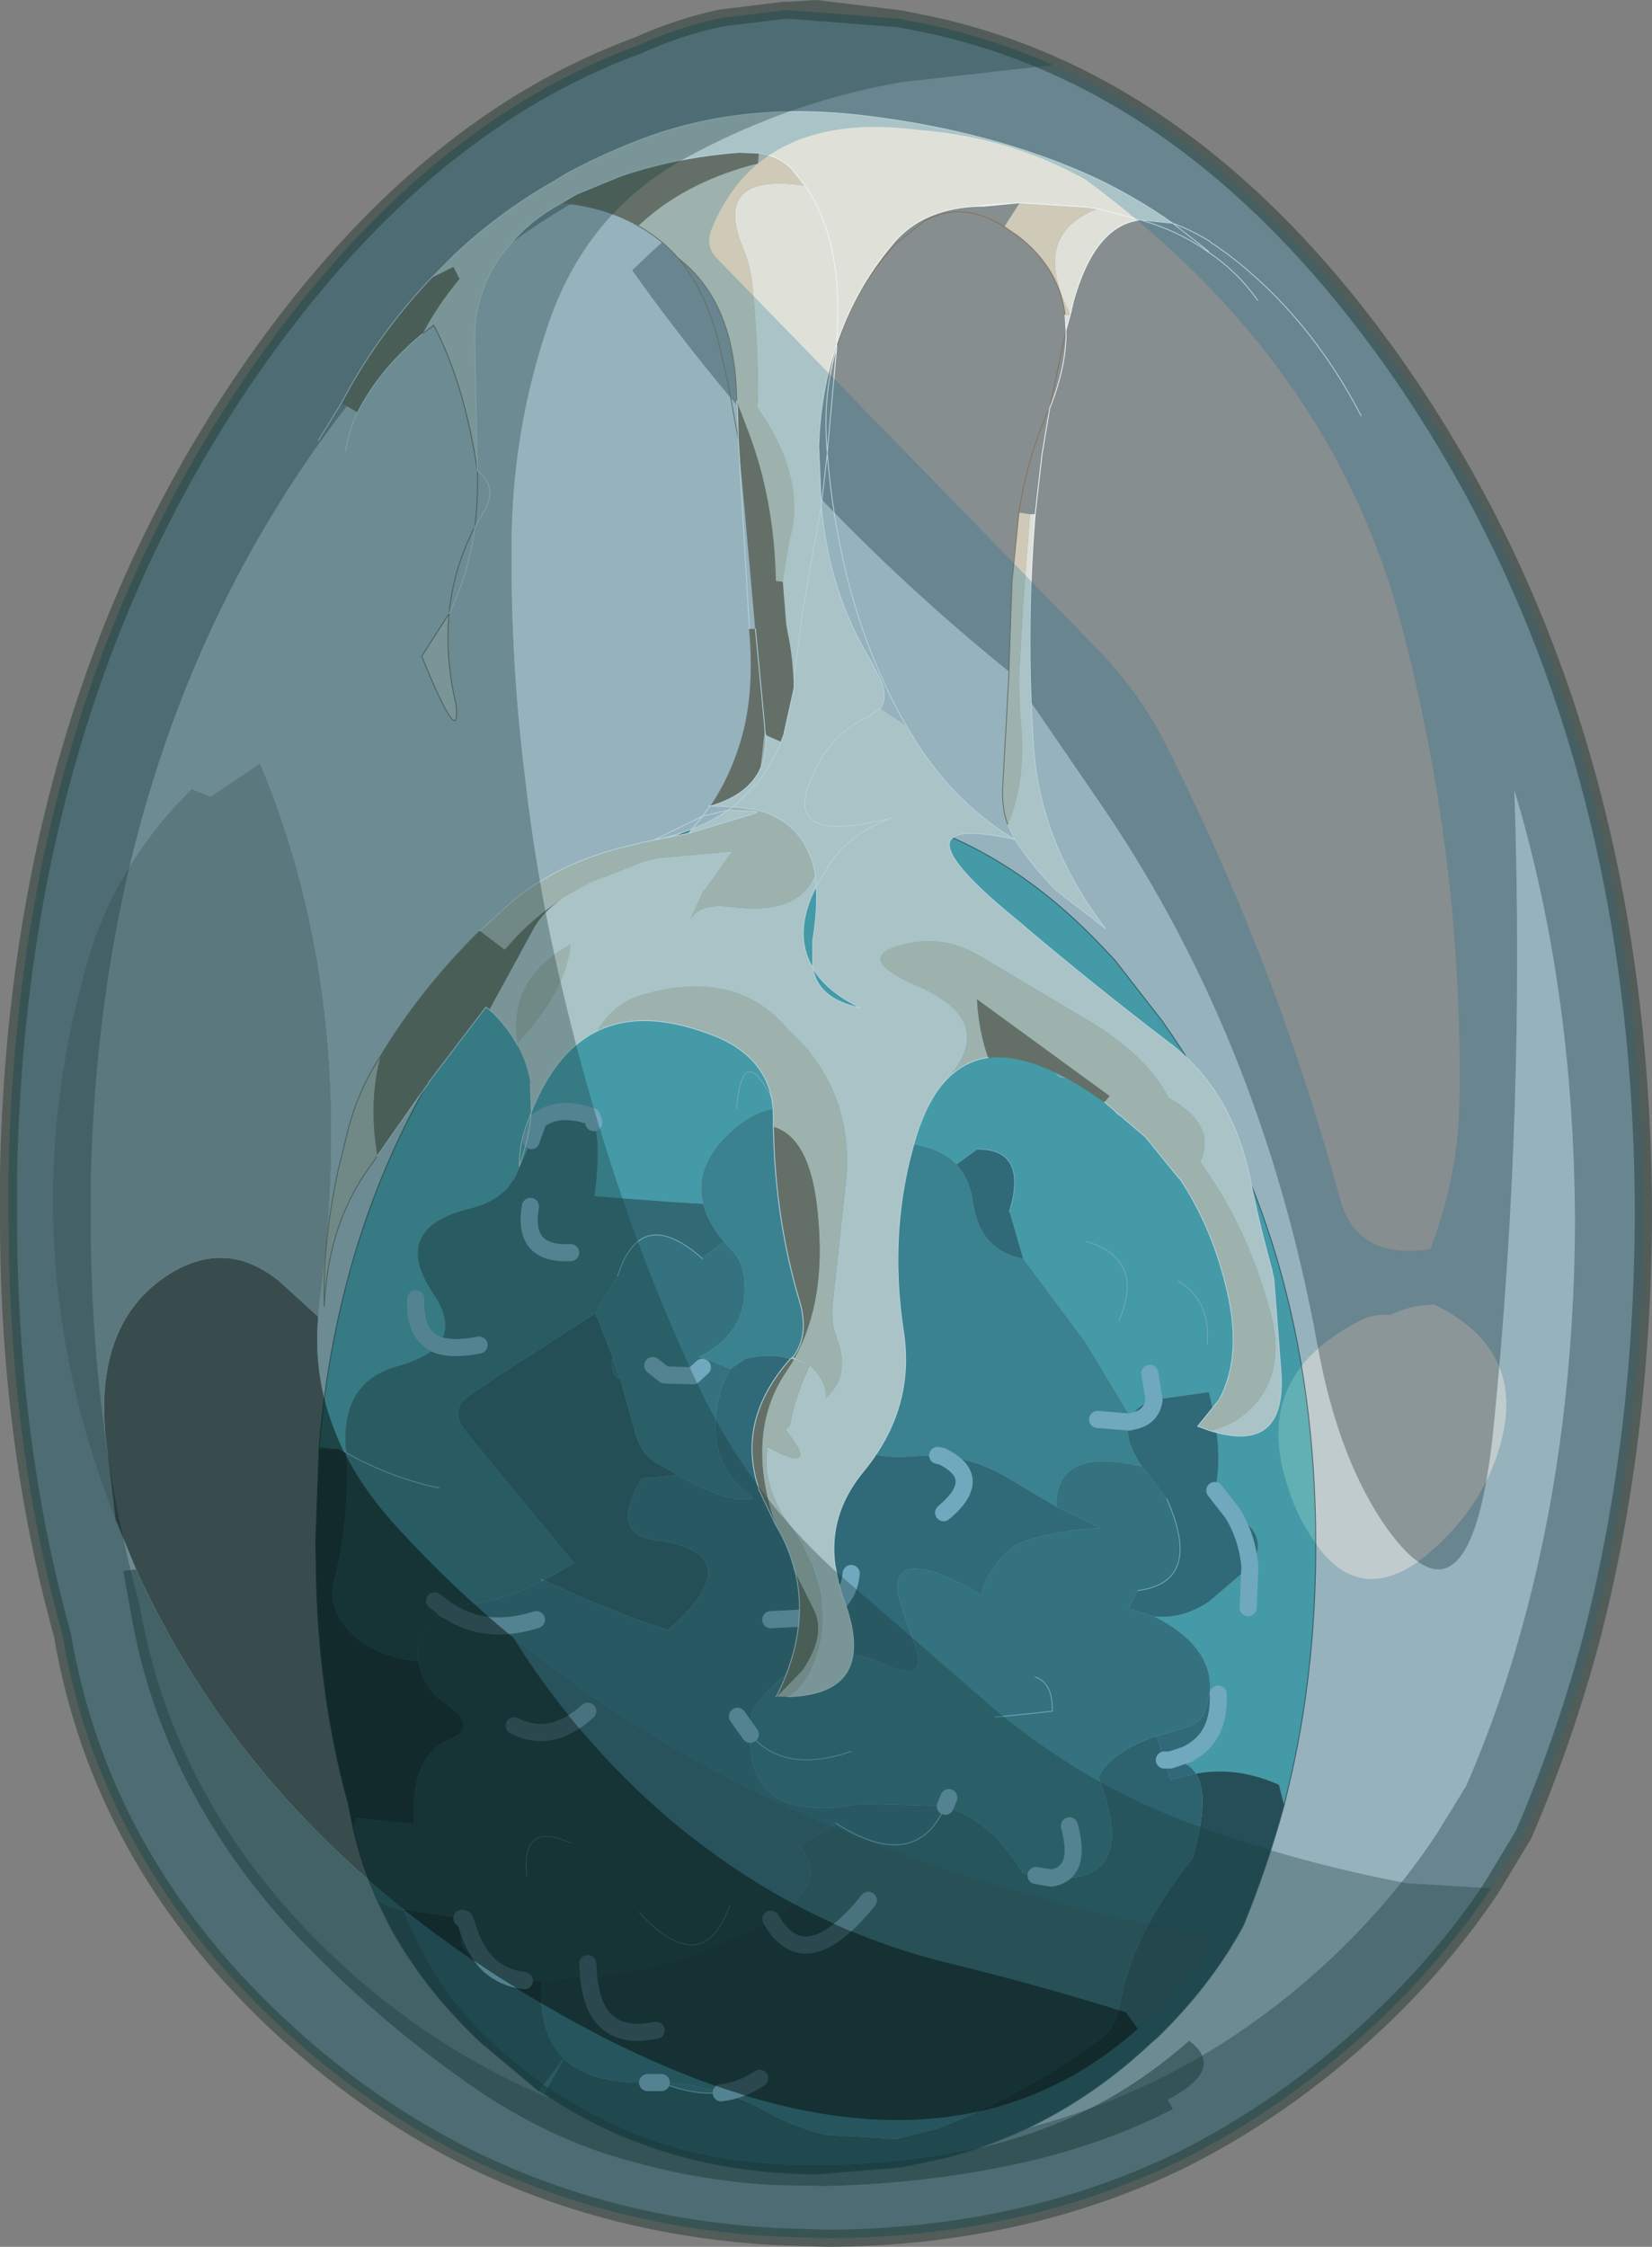 <?xml version="1.0" encoding="UTF-8"?>
<svg version="1.1" viewBox="0 0 96.551 131.3" xmlns="http://www.w3.org/2000/svg" xmlns:cc="http://creativecommons.org/ns#" xmlns:dc="http://purl.org/dc/elements/1.1/" xmlns:rdf="http://www.w3.org/1999/02/22-rdf-syntax-ns#" xmlns:xlink="http://www.w3.org/1999/xlink">
<rect x="0" y="0" width="96.551" height="131.3" fill="#808080" stroke="none"/>
<g transform="translate(-351.7 -129.3)">
<use transform="translate(351.7,129.3)" width="96.55" height="131.3" xlink:href="#a"/>
</g>
<defs>
<g id="a" transform="translate(48.25,65.65)">
<use transform="translate(-48.25,-65.65)" width="96.55" height="131.3" xlink:href="#b"/>
</g>
<g id="b" transform="translate(48.25,65.65)">
<path d="m-1.75-58.1h0.3l3 0.15q-6.4 1.75-12.85 8.1 9.55 13.4 22.15 23.55l4.9 7.15q9.7 13.95 13 32.1 1.2 6.65 4.05 10.7 4.95 6.9 6.25-5.95 1.85-18.55 1.2-37.2 3.5 11.6 3.55 25.3-0.05 12.05-2.8 22.55-1.4 5.4-3.55 10.35l-1.75 2.85q-2.55 3.85-6.15 7.25-4.85 4.55-10.5 7.25-8.4 4.05-18.55 4.05l-2.8-0.05q-15.3-0.9-26.35-11.25-9.45-8.9-11.45-20.7-2.85-10.45-2.85-22.5v-2q0.5-25.15 13.25-43.2 8.85-12.5 20.2-16.65 2.05-0.95 4.35-1.4l3.4-0.45" fill="#ccc" fill-rule="evenodd"/>
<path d="m-29.6 18.9q1.2-14.35 8.75-25l3-3.8 0.3-0.35q4.7-5.1 10.25-7.1 1.4-0.65 3-0.95l2.25-0.3h0.2l5 0.5q7.05 1.55 12.85 7.6l0.9 0.95 2.8 3.6q8.95 12.65 8.95 30.6 0 7.5-1.6 14.15l-0.25 1.05-0.3-1.2q-2.45-1.1-4.85-0.65-0.5-0.75-1.5-0.8l1.05-0.35 0.05-0.05q1.8-0.95 1.7-3.45l-0.5-0.1q0.25-2.65-3.25-4.45 1.6 0.2 3.2-0.85l2.4-2.05q1.3-1.8-1-3.1l-1.05-1.35q0.55-2.2-0.35-5.75l-3.2 0.45q-1.05 0.35-1.35 1.05l-2.65-4.4-3.65-4.9-0.8-2.75q1.1-3.65-1.85-3.65l-1.25 0.9q-0.85-0.9-2.4-1.15-2.75-0.45-5.7 1.6 0.35-4.4-2.4-3.75l-0.5 0.1q-1.2 0.35-2.25 1.35-2.1 1.95-1.55 4.15l-1.7-0.1-4.65-0.35q0.4-3-0.05-4.3l-0.1-0.35q-2-0.7-3.15 0.25l-0.4 1.15-0.95 2.15-0.45 0.65q-0.85 0.85-2.1 1.15-4.85 1.15-2.2 5.05 1.2 1.8 0.25 2.95-0.65 0.75-2.4 1.25-3.25 0.9-3 4.75l0.05 0.3-0.35-0.2-1.25-0.15m5.65-8.65q-0.1 2.15 1.3 2.7-1.4-0.55-1.3-2.7m27.7-18.75q-1.85-2.75-5.25-0.05 3.4-2.7 5.25 0.05m15.2 23.1 0.25 1.55-0.25-1.55m-1.8-3.1q1.55-3.55-1.9-4.6 3.45 1.05 1.9 4.6m5.15 1.4q0.25-2.5-1.7-3.7 1.95 1.2 1.7 3.7m-25.15-13.8q-2-4.25-2.35 0.05 0.35-4.3 2.35-0.05m20.2 0q-0.6-2.35-3.45-2.25 2.85-0.1 3.45 2.25m-14.4-4.7q4.65 3.2 5.25-1.95-0.6 5.15-5.25 1.95m21.75 33.9 0.1-2.4-0.1 2.4m-41.25-1.55-0.15-0.15 0.25 0.1-0.1 0.05" fill="#45a3a7" fill-rule="evenodd"/>
<path d="m-7.15 4.7q-0.55-2.2 1.55-4.15 1.05-1 2.25-1.35l0.5-0.1q2.75-0.65 2.4 3.75 2.95-2.05 5.7-1.6 1.55 0.25 2.4 1.15 0.75 0.8 0.95 2.15 0.4 2.9 2.95 3.35l3.65 4.9 2.65 4.4-0.1 0.25q-0.35 1 0.75 2.6-5.1-1.2-5 2.35l-2.7-1.6q-1.95-1.2-4-1.35l-0.25-0.05-1.5 0.05q-2.15 0.25-3.9-0.85-0.95-0.65-1.2-2l-0.05-0.25q-0.75-3.45-4.6-2.6l-0.85 0.6-1.45-0.6h-0.05l-0.35-0.1q2.9-1.45 2.65-4.45v-0.05q-0.1-1.05-0.65-1.65l-0.55-0.6q-0.95-1.15-1.2-2.2m8.65 8.9q-0.3 2.15-1.6 2.75 1.3-0.6 1.6-2.75m14.4 3.7 1.85 0.15-1.85-0.15" fill="#357c80" fill-rule="evenodd"/>
<path d="m-5.95 6.9 0.55 0.6q0.55 0.6 0.65 1.65v0.05q0.25 3-2.65 4.45l0.35 0.1h0.05l1.45 0.6-0.45 0.85-0.05 0.15q-1.1 3.5 0.85 5.7l0.95 0.85q-1.25 0.4-4.4-1.35l-1.3-0.75q-0.95-0.6-1.25-2l-0.8-2.85-0.45-1.3-1-2.55 1.3-2.2q1.35-4.2 4.95-1l1.25-1m-4.15 7.25 0.7 0.55 1.65 0.05 0.55-0.5-0.55 0.5-1.65-0.05-0.7-0.55m28.6 5.9 1.45 1.9q2.15 4.85-1.7 5.35l-0.55 1.05 1.5 0.45q3.5 1.8 3.25 4.45l-0.25 1.05q-0.25 0.8-1.45 1.1l-1.4 0.4q-2.65 0.9-3.4 2.4 2.45 6.25-2.75 5.9l-1.7-0.3q-1.7-3-4.5-3.9l-4.9-0.15-1.6 0.25h-0.1q-2.1 0.1-3.25-0.6-1.65-1-1.55-3.7 1.95 2.35 5.9 1-3.95 1.35-5.9-1l0.1-1.35q1.65-2.35 3.6-3.05h0.1q1.85-0.7 4 0.3 2.85 1.3 1.7-1.45l-0.7-2q-0.95-3.25 2.95-1.55l0.15 0.1q1.2 0.5 1.55 0.9 0.6-2 2.2-3.05 2.2-0.8 4.8-0.9l-2.55-1.25q-0.1-3.55 5-2.35m-8.6 14.65 3.35-0.35q0.05-1.65-1-2 1.05 0.35 1 2l-3.35 0.35m4.35 6.35q0.75 2.75-1.05 3.05 1.8-0.3 1.05-3.05m-7.25-1.15 0.2-0.5-0.2 0.5" fill="#286062" fill-rule="evenodd"/>
<path d="m-28 19.25-0.05-0.3q-0.25-3.85 3-4.75 1.75-0.5 2.4-1.25 0.95-1.15-0.25-2.95-2.65-3.9 2.2-5.05 1.25-0.3 2.1-1.15l0.45-0.65 0.95-2.15 0.4-1.15q1.15-0.95 3.15-0.25l0.1 0.35q0.45 1.3 0.05 4.3l4.65 0.35 1.7 0.1q0.25 1.05 1.2 2.2l-1.25 1q-3.6-3.2-4.95 1l-1.3 2.2-5.6 3.6-1.75 1.2q-1.25 0.85-0.2 2.15l6.3 7.65-1.75 1-0.25-0.1 0.15 0.15q-2.95 1.45-5.45 1.4l-0.2 0.2h-0.05q-1.8 1.45-1.55 3.1-3.25-0.4-4.55-2.45-0.65-1.05-0.4-2.15 0.95-3.65 0.75-7.6 2.55 1.45 5.4 2.05-2.85-0.6-5.4-2.05m7.75-6.3q-1.5 0.3-2.4 0 0.9 0.3 2.4 0m5.35-5.4q-2.85 0.15-2.35-2.7-0.5 2.85 2.35 2.7m-7.95 20.35 0.6 0.45-0.6-0.45" fill="#255454" fill-rule="evenodd"/>
<path d="m-16.45 56.7-0.1-0.05-0.1-0.1h-0.1l1.45-1.9-1.15 2.05m-9.75-11.3q-0.9-2-1.4-4.15l0.2-0.65 3.35 0.35q-0.25-3.95 2.05-4.95 0.9-0.35 0.85-0.9-0.1-0.55-1.2-1.3-1-0.65-1.35-1.95l-0.1-0.4q-0.25-1.65 1.55-3.1v0.05l0.15 0.05q2.2 1.5 5.2 0.55-3 0.95-5.2-0.55l-0.15-0.05v-0.05h0.05l0.2-0.2q2.5 0.05 5.45-1.4l0.1-0.05q4.05 1.9 7.25 2.9 5.05-4.5-0.8-5.25-2.65-0.35-0.75-3.6l2.1-0.2q3.15 1.75 4.4 1.35l-0.95-0.85q-1.95-2.2-0.85-5.7l0.05-0.15 0.45-0.85 0.85-0.6q3.85-0.85 4.6 2.6l-2.75-0.05 2.75 0.05 0.05 0.25q0.25 1.35 1.2 2 1.75 1.1 3.9 0.85l1.5-0.05 0.25 0.05q2.05 0.15 4 1.35l2.7 1.6 2.55 1.25q-2.6 0.1-4.8 0.9-1.6 1.05-2.2 3.05-0.35-0.4-1.55-0.9l-0.15-0.1q-3.9-1.7-2.95 1.55l0.7 2q1.15 2.75-1.7 1.45-2.15-1-4-0.3h-0.1q-1.95 0.7-3.6 3.05l-0.1 1.35q-0.1 2.7 1.55 3.7 1.15 0.7 3.25 0.6h0.1l1.6-0.25 4.9 0.15q-1.75 3.95-6.4 1l-2.15 1.35q1.9 2-1.65 4.25l-0.2 0.1-0.75 0.4-3.35 1.5h-0.05q-3.05 1.05-6.3 1.3l-2.75 0.3h-1q-1.2-0.15-2.05-0.9-0.85-0.8-1.3-2.3 0.45 1.5 1.3 2.3l-1.2-0.7q-0.85-0.65-0.1-1.6l-0.15-0.4-0.15-0.05-2.95-0.45q-1.2-0.05-2-0.6m-3.4-26.4v-0.1l1.25 0.15-1.25-0.05m17.15-5.35 0.45 1.3q-0.6-0.2-0.45-1.3m20.1-11.25 1.25-0.9q2.95 0 1.85 3.65l0.8 2.75q-2.55-0.45-2.95-3.35-0.2-1.35-0.95-2.15m10.2 14.8q0.3-0.7 1.35-1.05-0.15 1.05-1.25 1.25l-0.2 0.05 0.2-0.05q1.1-0.2 1.25-1.25l3.2-0.45q0.9 3.55 0.35 5.75l1.05 1.35q0.85 1.4 1 3.1-0.15-1.7-1-3.1 2.3 1.3 1 3.1l-2.4 2.05q-1.6 1.05-3.2 0.85l-1.5-0.45 0.55-1.05q3.85-0.5 1.7-5.35l-1.45-1.9q-1.1-1.6-0.75-2.6l0.1-0.25m-10.95 5.55q2.45-2.05-0.1-3.3 2.55 1.25 0.1 3.3m15.55 10.5 0.5 0.1q0.1 2.5-1.7 3.45l-0.05 0.05-1.05 0.35q1 0.05 1.5 0.8l-1.5 0.35-0.35-1.15-0.45-1.4 1.4-0.4q1.2-0.3 1.45-1.1l0.25-1.05m-2.3 3.95h-0.35 0.35m-8.65 6.6 1.7 0.3-0.9-0.15-0.8-0.15m-17.6 12.85q-1.65 0.15-3.5-0.6 1.8 0.05 3.5 0.6m2.9-27.65 2-0.1q2.5-0.45 2.7-2.6-0.2 2.15-2.7 2.6l-2 0.1m-1.95 5.65 0.75 1.05-0.75-1.05m-0.45 11.05q-0.8 2.2-2.1 2.3-1.35 0.1-3.2-1.9 1.85 2 3.2 1.9 1.3-0.1 2.1-2.3m-8.3 3.4 0.05 0.7-0.05-0.7m-3.55-5.05q-0.4-3.35 2.55-2-2.95-1.35-2.55 2m-0.75-8.85q2.15 1.1 4.3-0.85-2.15 1.95-4.3 0.85" fill="#235156" fill-rule="evenodd"/>
<path d="m-13.45 11.1 1 2.55q-0.15 1.1 0.45 1.3l0.8 2.85q0.3 1.4 1.25 2l1.3 0.75-2.1 0.2q-1.9 3.25 0.75 3.6 5.85 0.75 0.8 5.25-3.2-1-7.25-2.9l1.75-1-6.3-7.65q-1.05-1.3 0.2-2.15l1.75-1.2 5.6-3.6" fill="#183636" fill-rule="evenodd"/>
<path d="m19.35 35.8 0.45 1.4 0.35 1.15 1.5-0.35q0.85 1.3-0.2 4.95-3.5 4.35-4.25 8.55-0.2 1.35-1.2 2.05-4.5 3.3-9.5 5.2l-2.4 0.6-4.1-0.25q-1.75-0.4-3.55-1.4-1.25-0.7-2.55-1.05 1.2-0.15 2.25-0.85-1.05 0.7-2.25 0.85-1.7-0.55-3.5-0.6h-1q-3.2 0.05-4.7-1.4-1.5-1.5-1.3-4.55l2.75-0.3q3.25-0.25 6.3-1.3h0.05l3.35-1.5 0.75-0.4 0.2-0.1q3.55-2.25 1.65-4.25l2.15-1.35q4.65 2.95 6.4-1 2.8 0.9 4.5 3.9l0.8 0.15 0.9 0.15q5.2 0.35 2.75-5.9 0.75-1.5 3.4-2.4m-16.85 9.6q-3.7 4.6-5.7 1.1 2 3.5 5.7-1.1m-12.4 7.6-0.7 0.1q-2.95 0.25-3.25-3.3 0.3 3.55 3.25 3.3l0.7-0.1" fill="#1e4748" fill-rule="evenodd"/>
<path d="m26.8 39.85q-1 3.65-2.4 7.05-1.9 3.5-5.05 6.55l-0.3 0.25q-5.3 5-12.05 6.75l-2.6 0.55h-0.1l-4.8 0.4q-9.05-0.05-15.95-4.7l1.15-2.05q1.5 1.45 4.7 1.4h1q1.85 0.75 3.5 0.6 1.3 0.35 2.55 1.05 1.8 1 3.55 1.4l4.1 0.25 2.4-0.6q5-1.9 9.5-5.2 1-0.7 1.2-2.05 0.75-4.2 4.25-8.55 1.05-3.65 0.2-4.95 2.4-0.45 4.85 0.65l0.3 1.2m-43.55 16.7-3.4-2.85q-3.4-3.2-5.4-6.95l-0.65-1.35q0.8 0.55 2 0.6l2.95 0.45 0.15 0.05 0.15 0.4q-0.75 0.95 0.1 1.6l1.2 0.7q0.85 0.75 2.05 0.9h1q-0.2 3.05 1.3 4.55l-1.45 1.9m-10.85-15.3-0.3-1.5q-1.65-6-1.85-12.75l-0.05-2.5 0.2-5.5 1.25 0.05 0.35 0.2q0.2 3.95-0.75 7.6-0.25 1.1 0.4 2.15 1.3 2.05 4.55 2.45l0.1 0.4q0.35 1.3 1.35 1.95 1.1 0.75 1.2 1.3 0.05 0.55-0.85 0.9-2.3 1-2.05 4.95l-3.35-0.35-0.2 0.65" fill="#102525" fill-rule="evenodd"/>
<path d="m-29.6 18.9q1.2-14.35 8.75-25l3-3.8 0.3-0.35q4.7-5.1 10.25-7.1 1.4-0.65 3-0.95l2.25-0.3h0.2l5 0.5q7.05 1.55 12.85 7.6l0.9 0.95 2.8 3.6q8.95 12.65 8.95 30.6 0 7.5-1.6 14.15l-0.25 1.05q-1 3.65-2.4 7.05-1.9 3.5-5.05 6.55l-0.3 0.25q-5.3 5-12.05 6.75l-2.6 0.55h-0.1l-4.8 0.4q-9.05-0.05-15.95-4.7l-0.1-0.05-0.1-0.1h-0.1l-3.4-2.85q-3.4-3.2-5.4-6.95l-0.65-1.35q-0.9-2-1.4-4.15l-0.3-1.5q-1.65-6-1.85-12.75l-0.05-2.5 0.2-5.5v-0.1" fill="none" stroke="#253a35" stroke-linecap="round" stroke-linejoin="round" stroke-width=".05"/>
<path d="m-28.35 19.05 0.35 0.2m26.5-27.8q3.4-2.7 5.25 0.05m-10.95 16.4q-3.6-3.2-4.95 1m12.05 7.45-2.75-0.05m11.75-14.8q2.95 0 1.85 3.65m9.2 16.8q2.15 4.85-1.7 5.35m2.35-18.1q1.95 1.2 1.7 3.7m-7.05-6q3.45 1.05 1.9 4.6m-22.35-12.35q0.35-4.3 2.35-0.05m15.1 33.25q1.05 0.35 1 2l-3.35 0.35m-2.9 5.2q-1.75 3.95-6.4 1m-6.7 15.75q-1.65 0.15-3.5-0.6m11.1-19.35q-3.95 1.35-5.9-1m-6.5 10.4q1.85 2 3.2 1.9 1.3-0.1 2.1-2.3m-17-24.4q-2.85-0.6-5.4-2.05m13.1 22.8q-2.95-1.35-2.55 2" fill="none" stroke="#8ebacb" stroke-linecap="round" stroke-linejoin="round" stroke-width=".05"/>
<path d="m-22.65 12.95q-1.4-0.55-1.3-2.7m23.85 6.1q1.3-0.6 1.6-2.75m-15.05-13.65-0.1-0.35q-2-0.7-3.15 0.25l-0.4 1.15m-5.45 11.95q0.9 0.3 2.4 0m13.05 1.3-0.55 0.5-1.65-0.05-0.7-0.55m16.9 5.3-0.25-0.05m12.65-3.25-0.25-1.55m-12.15 4.85q2.55 1.25 0.1 3.3m12.3-6.6q-0.15 1.05-1.25 1.25l-0.2 0.05-1.85-0.15m8.9 8.6q-0.15-1.7-1-3.1l-1.05-1.35m-14.55-29q-0.6 5.15-5.25 1.95m10.95 2.45q2.85-0.1 3.45 2.25m7.45 26.8-0.1 2.4m-1.75 5.05q0.1 2.5-1.7 3.45l-0.05 0.05-1.05 0.35m-0.35 0h0.35m-6.95 6.9q1.8-0.3 1.05-3.05m-17.45 5.45q2 3.5 5.7-1.1m10.7-1.3-0.9-0.15m-21.9 12.1h-0.8m11.9-29.75q-0.2 2.15-2.7 2.6l-2 0.1m-1.2 6.7-0.75-1.05m-8.7 15.15q0.3 3.55 3.25 3.3l0.7-0.1m6.05 2.8q-1.05 0.7-2.25 0.85m13.3-17.25-0.2 0.5m-24.25-35.05q-0.5 2.85 2.35 2.7m-7.35 20.8-0.6-0.45m0.6 0.45v0.05l0.15 0.05q2.2 1.5 5.2 0.55m-4.35 17.45 0.15 0.05 0.15 0.4q0.45 1.5 1.3 2.3 0.85 0.75 2.05 0.9m3.75-0.3-0.05-0.7m0-14.75q-2.15 1.95-4.3 0.85" fill="none" stroke="#8ebacb" stroke-linecap="round" stroke-linejoin="round"/>
<path d="m14-47.25q-0.35-2.75-2.75-4.6l-0.8-0.55 0.9-1.4 3.9 0.25 0.65 0.1q-3.9 1.5-1.7 5.95l0.1 0.25h-0.3m-3.35 29.8q-0.35-0.95-0.3-2.15l0.35-6.35 0.15-4.4 0.05-1.35 0.4-4 0.65 0.1-0.4 5.25-0.25 4.35 0.1 2.3q0.4 3.55-0.75 6.25m-14.55-39.25h0.05l0.2 0.05q0.95 0.15 1.65 0.85l0.8 1q-5.5-0.8-3.6 3.7 0.45 1.05 0.55 2.35 0.3 3.2 0.3 6.35l-0.05 0.55q2.95 4.2 1.9 7.75l-0.4 2.45-0.4-0.05q-0.1-4.75-1.6-8.7l-0.4-1.05-0.3-0.75v-0.2q-0.1-5.6-3.4-8.15-1-1.15-2.35-1.9l0.45-0.4q2.6-2.25 6.55-3.25l0.05-0.6m0.35 33.75 0.05 0.25q0.05 1.1-0.3 1.95l0.25-2.2m26 40.9-0.55-0.2-0.15-0.05 1.25-1.55q1.45-2.65 0.35-6.85-0.85-3.35-2.6-6l-0.1-0.1-1.95-2.4-2.4-2.05 0.3-0.35-7.75-5.65q0.1 1.85 0.65 3.4-1.35 0.2-2.35 1.2 2.95-3.3-1.8-5.4-3.7-1.6-1-2.35 2.35-0.7 4.55 0.55l6.4 3.8q3.45 2.05 4.75 4.55 2.85 1.6 1.85 3.75l0.15 0.2 0.05 0.1q2.6 3.65 3.9 8.5 1.05 3.95-1.65 6.05-0.75 0.6-1.9 0.85m-24.65 15.55h-0.65l1.5-1.55q1.45-2.15 0.6-3.65l-1-2-0.05-0.15q-0.3-1.25-0.95-2.4l-0.2-0.35q-1.8-5.3 0.65-8.9l0.45-0.7 0.9 0.35v0.05q-0.75 1.5-1.15 3.45l-0.25 0.25q2.15 2.7-1.05 1-0.2 1.15 0.15 2.3 0.3 1.1 1.1 2.2l0.7 1.05 0.6 1.25 0.05 0.05v0.05l0.4 1.25q0.6 2.45-0.45 4.8-0.5 1.1-1.35 1.65m-0.85-33.3v-0.55q0-1.05-0.3-1.85-0.75-1.95-3.1-2.9-4.15-1.65-6.9-0.3 0.95-1.6 2.6-2.1 5.5-1.6 8.5 1.95l1 1q2.85 3.3 2.45 7.8l-0.8 7.4q-0.1 0.95 0.25 1.9 0.85 2.25-0.65 3.5 0.15-0.95-0.95-1.95l-0.85-0.4q1.85-3.35 1.35-8.35-0.4-4.5-2.6-5.15m-23.15 1.7-0.8 1.15q-2.1 3.2-2.3 7.65-0.1-3.7 0.8-7.9l0.65-2.65q0.45-1.65 1.3-3.2l0.55-0.9q-0.65 2.35-0.3 5.15l0.1 0.7m6-13.15 0.5-0.45 0.15-0.15 1.2-1.1q0.95-0.8 2.1-1.45 2.25-1.3 5.3-1.95l0.1-0.05 0.8-0.15 1.8-0.35 0.25-0.05 3.8-1.15 0.2-0.1-0.2-0.05-1.5-0.05 0.3-0.2 1.25 0.15q3 0.7 3.55 3.8l-0.25 0.5q-1.15 1.85-4.65 1.4-1.8-0.25-2.4 0.7l0.75-1.6 0.1-0.1 1.6-2.25-4.4 0.4-0.8 0.2-3.05 1.2-1.55 0.85-0.15 0.1-0.1 0.1q-1.6 1.05-2.9 2.5l-0.35 0.4-1.45-1.1m2.2 6.55q-0.55-3.8 3.1-5.75-0.3 2.75-3.1 5.75" fill="#d9c9b0" fill-rule="evenodd"/>
<path d="m4.75-23.2q2.45 4.3 6.3 6.6l-0.4-0.85q1.15-2.7 0.75-6.25l-0.1-2.3 0.25-4.35 0.4-5.25h0.3q-0.55 6.75-0.1 13.45 0.35 5.75 4.2 10.75l-2.85-2.2q-1.3-1.3-2.45-3-7.35-1.6-0.55 4.15l1.2 1 0.05 0.05q4.15 3.5 8.35 6.7 3.7 2.8 4.75 8.1 0.45 2.3 1.25 5.2v0.05l0.1 0.45 0.4 5.2q0.45 5.1-4.15 3.65 1.15-0.25 1.9-0.85 2.7-2.1 1.65-6.05-1.3-4.85-3.9-8.5l-0.05-0.1-0.15-0.2q1-2.15-1.85-3.75-1.3-2.5-4.75-4.55l-6.4-3.8q-2.2-1.25-4.55-0.55-2.7 0.75 1 2.35 4.75 2.1 1.8 5.4-1.2 1.2-1.9 3.55-1.6 5.35-0.7 11.25 0.7 4.5-2.35 8.2-2.05 2.5-1.65 5.45l0.2 1 0.3 1q2.1 5.55-3.25 5.7 0.85-0.55 1.35-1.65 1.05-2.35 0.45-4.8l-0.4-1.25v-0.05l-0.05-0.05-0.6-1.25-0.7-1.05q-0.8-1.1-1.1-2.2-0.35-1.15-0.15-2.3 3.2 1.7 1.05-1l0.25-0.25q0.4-1.95 1.15-3.45v-0.05l-0.9-0.35-0.2-0.05 0.15-0.1 0.1 0.05 0.85 0.4q1.1 1 0.95 1.95 1.5-1.25 0.65-3.5-0.35-0.95-0.25-1.9l0.8-7.4q0.4-4.5-2.45-7.8l-1-1q-3-3.55-8.5-1.95-1.65 0.5-2.6 2.1-2.45 1.2-3.85 4.75l-0.05-1.7q-0.2-1.2-0.75-2.2l-0.05-0.1q-0.6-1.1-1.6-2l2.65-4.85q0.55-0.9 1.5-1.55l0.1-0.1 0.15-0.1 1.55-0.85 3.05-1.2 0.8-0.2 4.4-0.4-1.6 2.25-0.1 0.1-0.75 1.6q0.6-0.95 2.4-0.7 3.5 0.45 4.65-1.4l0.25-0.5 0.05 0.7 0.85-1.4q1.15-1.7 3.55-2.6-6.75 1.75-4.5-2.7l0.35-0.7q1.05-1.75 2.85-2.55l0.65-0.45 1.55 1.05m9.3-23.15-0.05-0.9h0.3l-0.1-0.25q-2.2-4.45 1.7-5.95l-0.65-0.1-3.9-0.25-2.2 0.15 0.1 0.05q-2 0-3.5 0.75-1.1 0.55-1.9 1.55-2.15 2.6-3.2 5.75l0.05-1.1q0.2-5.15-1.9-8.15 2.1 3 1.9 8.15l-0.05 1.1q-0.95 2.8-1.05 6l0.15 3.45q0.45 5.15 3 9.25l0.55 1.1q0.3 0.95-0.1 1.5l-0.65 0.45q-1.8 0.8-2.85 2.55l-0.35 0.7q-2.25 4.45 4.5 2.7-2.4 0.9-3.55 2.6l-0.85 1.4-0.05-0.7q-0.55-3.1-3.55-3.8l-1.25-0.15 1.5-1.5q0.6-0.8 1.05-1.7l0.25-0.6-0.25 0.6q-0.45 0.9-1.05 1.7l-1.5 1.5-1.35-0.05h0.05q2.2-0.65 2.9-2.2 0.35-0.85 0.3-1.95l0.9 0.4 0.15-0.4 0.6-2.7q-0.05-1.8-0.35-3.2l-0.1-0.55-0.2-2.5 0.4-2.45q1.05-3.55-1.9-7.75l0.05-0.55q0-3.15-0.3-6.35-0.1-1.3-0.55-2.35-1.9-4.5 3.6-3.7l-0.8-1q-0.7-0.7-1.65-0.85l-0.2-0.05h-0.05l-1.15-0.05q-3.75 0.3-6.95 1.4l-2.55 1.05-0.85 0.5q-1.85 1-3 2.4-1.1 1.2-1.6 2.65-0.55 1.45-0.5 3.15l0.15 7.45q-0.75-5.05-2.55-8.5l-0.65 0.5q0.9-1.7 2.15-3.2l-0.35-0.7-1.3 0.65 1.4-1.4q2.5-2.35 5.5-4.1h0.05l0.05-0.05 0.9-0.55q2.3-1.25 4.9-2.2 5.65-2 12.4-1.2 7.6 0.9 13.5 3.6 2.45 1.15 4.65 2.7l-1.9-0.2-2.5-0.65 2.5 0.65q-2.65 0.3-3.9 4.7l-0.15 0.65-0.05 0.2-0.25 0.9m-15.9 20.95 0.05-0.9 0.45-3.6 1.1-6.2-1.1 6.2-0.45 3.6-0.05 0.9m-3.85 7.1 1.5 0.05 0.2 0.05-0.2 0.1-3.8 1.15 0.2-0.25q1.15-0.45 2.1-1.1m5.15 4.45q-1.4 2.75-0.2 4.75 0.3 1.85 2.8 2.35-2.05-1-2.8-2.35v-1.6q0.3-1.8 0.2-3.15m-21.45-15.95q-0.25 2.55 0.4 5.3 0.3 2.85-2-2.8l1.6-2.5m4 25.1q2.8-3 3.1-5.75-3.65 1.95-3.1 5.75" fill="#ede7da" fill-rule="evenodd"/>
<path d="m-23.05-49.4 1.3-0.65 0.35 0.7q-1.25 1.5-2.15 3.2-2.5 2.05-3.8 4.6l-0.95-0.55 0.55-1q1.95-3.4 4.7-6.3m7.65-4.4 0.85-0.5 2.55-1.05q3.2-1.1 6.95-1.4l1.15 0.05-0.05 0.6q-3.95 1-6.55 3.25l-0.45 0.4q-1.9-1.1-4.45-1.35m10.2 11.6 0.3 0.75 0.4 1.05q1.5 3.95 1.6 8.7l0.4 0.05 0.2 2.5 0.1 0.55q0.3 1.4 0.35 3.2l-0.6 2.7-0.15 0.4-0.9-0.4-0.05-0.25v-0.15l-0.55-5.8 0.55 5.8v0.15l-0.25 2.2q-0.7 1.55-2.9 2.2 1.4-2.1 2-4.7 0.55-2.55 0.25-5.65h0.35v-0.15l-0.65-7.3-0.35-3.65-0.05-1.85-0.05-0.35m21.5 40.95q-4.1-2.95-6.8-2.6-0.55-1.55-0.65-3.4l7.75 5.65-0.3 0.35m-19.15 34.75h-0.05l0.15-0.25q1.75-3.65 1-6.95l1 2q0.85 1.5-0.6 3.65l-1.5 1.55m-0.1-10.1-0.9-1.9-0.05-0.05v-0.1q-1.35-4 1.85-7.6l0.2 0.05-0.45 0.7q-2.45 3.6-0.65 8.9m1.05-9.75q0.95-1.25 0.4-3.2-1.45-4.8-1.55-10.25 2.2 0.65 2.6 5.15 0.5 5-1.35 8.35l-0.1-0.05m-17.75-20.3-0.2-0.15-3.35 4.4v0.05l-0.8 1.1-2.2 3.15-0.1-0.7q-0.35-2.8 0.3-5.15 2.35-3.9 5.8-7.3l1.45 1.1 0.35-0.4q1.3-1.45 2.9-2.5-0.95 0.65-1.5 1.55l-2.65 4.85" fill="#795c3c" fill-rule="evenodd"/>
<path d="m14-47.25q-0.35-2.75-2.75-4.6l-0.8-0.55q-2.45-1.55-4.65-0.35l-1.65 1.3q-2.55 2.75-3.5 6.1m10 27.9q-0.35-0.95-0.3-2.15l0.35-6.35 0.15-4.4 0.05-1.35 0.4-4v-0.05q0.5-3.1 1.65-5.75l0.15-0.3 0.95-4.55m-37.6 0.2 0.65-0.5q1.8 3.45 2.55 8.5m9.4-14.3q1.35 0.75 2.35 1.9 3.3 2.55 3.4 8.15v0.2m-3.4-8.35q1.55 1.85 2.3 4.7l0.55 2.35 0.65 3.5m1 11.1v-0.15l-0.65-7.3-0.35-3.65m21.4 38.75q-4.1-2.95-6.8-2.6m-35.7 5.75-0.8 1.15q-2.1 3.2-2.3 7.65-0.1-3.7 0.8-7.9l0.65-2.65q0.45-1.65 1.3-3.2l0.55-0.9q2.35-3.9 5.8-7.3m13.5-7.3q1.4-2.1 2-4.7 0.55-2.55 0.25-5.65m-17.55-0.9q-0.25 2.55 0.4 5.3 0.3 2.85-2-2.8l1.6-2.5q0.25-2.65 1.5-5.05 0.2-1.6 0.15-3.3m4.95-15.65q2.55 0.25 4.45 1.35" fill="none" stroke="#795c3c" stroke-linecap="round" stroke-linejoin="round" stroke-width=".05"/>
<path d="m0.65-45.35-0.55 6.15v0.05q0.6 7.5 3.3 13.35 0.6 1.35 1.35 2.6 2.45 4.3 6.3 6.6l-0.4-0.85m3.4-28.9-0.05-0.9m1.9-6.2-0.65-0.1-3.9-0.25-2.1 0.2q-2 0-3.5 0.75-1.1 0.55-1.9 1.55-2.15 2.6-3.2 5.75v0.2q-0.85 2.85-0.55 6.15m9.15-14.4-0.1-0.05 2.2-0.15m7.05 1 0.65 0.2q1.9 0.65 3.35 1.7l-0.05-0.1-0.1-0.05-0.1-0.1-1.85-1.45-1.9-0.2-2.5-0.65m4.4 0.85q-2.2-1.55-4.65-2.7-5.9-2.7-13.5-3.6-6.75-0.8-12.4 1.2-2.6 0.95-4.9 2.2l-0.9 0.55-0.05 0.05h-0.05q-3 1.75-5.5 4.1l-1.4 1.4q-2.75 2.9-4.7 6.3l-0.55 1-1.35 2.2m9.3 1.75-0.15-7.45q-0.05-1.7 0.5-3.15 0.5-1.45 1.6-2.65 1.15-1.4 3-2.4l0.85-0.5 2.55-1.05q3.2-1.1 6.95-1.4l1.15 0.05h0.05l0.2 0.05q0.95 0.15 1.65 0.85l0.8 1q2.1 3 1.9 8.15l-0.05 1.1q-0.95 2.8-1.05 6l0.15 3.45 0.35-3.05m-5.2-0.85-0.05-1.85-0.05-0.35m0.1 2.2 0.65 11.1m0.35 0 0.55 5.8v0.15l0.05 0.25m0.9 0.4 0.15-0.4 0.6-2.7m5.05 1.15q0.4-0.55 0.1-1.5l-0.55-1.1q-2.55-4.1-3-9.25l-1.1 6.2-0.45 3.6-0.05 0.9m33.15-15.95q-3-5.8-7.8-9.45l-0.85-0.6-0.1-0.05-0.1-0.1q-1.15-0.7-2.15-1.05m2.1 1.7q1.7 1.15 2.85 2.8m-6.85-4.7q-2.65 0.3-3.9 4.7l-0.15 0.65-0.05 0.2-0.25 0.9q0.05 2.05-0.95 4.55l-0.45 2.7-0.4 3.5q-0.55 6.75-0.1 13.45 0.35 5.75 4.2 10.75l-2.85-2.2q-1.3-1.3-2.45-3-7.35-1.6-0.55 4.15l1.2 1 0.05 0.05q4.15 3.5 8.35 6.7 3.7 2.8 4.75 8.1 0.45 2.3 1.25 5.2v0.05l0.1 0.45 0.4 5.2q0.45 5.1-4.15 3.65l-0.55-0.2-0.15-0.05 1.25-1.55q1.45-2.65 0.35-6.85-0.85-3.35-2.6-6l-0.1-0.1-1.95-2.4-2.4-2.05m-6.8-2.6q-1.35 0.2-2.35 1.2-1.2 1.2-1.9 3.55-1.6 5.35-0.7 11.25 0.7 4.5-2.35 8.2-2.05 2.5-1.65 5.45l0.2 1 0.3 1q2.1 5.55-3.25 5.7m-0.7 0 0.15-0.25q1.75-3.65 1-6.95l-0.05-0.15q-0.3-1.25-0.95-2.4l-0.2-0.35-0.9-1.9-0.05-0.05v-0.1q-1.35-4 1.85-7.6l0.15-0.1q0.95-1.25 0.4-3.2-1.45-4.8-1.55-10.25v-0.55q0-1.05-0.3-1.85-0.75-1.95-3.1-2.9-4.15-1.65-6.9-0.3-2.45 1.2-3.85 4.75-0.1 1.45-0.7 3.15 0-1.25 0.4-2.35l0.3-0.8-0.05-1.7m-0.75-2.2-0.05-0.1q-0.6-1.1-1.6-2l-0.2-0.15-3.35 4.4v0.05l-0.8 1.1-2.2 3.15m6-13.15 0.5-0.45 0.15-0.15 1.2-1.1q0.95-0.8 2.1-1.45 2.25-1.3 5.3-1.95l0.1-0.05 0.8-0.15 2.85-1.4 0.45-0.6h-0.1 0.15-0.05l1.35 0.05-0.3 0.2 1.5 0.05 0.2 0.05-0.2 0.1-3.8 1.15-0.25 0.05-1.8 0.35q1.2-0.25 2.25-0.65l0.6-0.75 1.5-0.35q-0.95 0.65-2.1 1.1l-0.2 0.25m7.4 2.4 0.05 0.7 0.85-1.4q1.15-1.7 3.55-2.6-6.75 1.75-4.5-2.7l0.35-0.7q1.05-1.75 2.85-2.55l0.65-0.45m-5.8 1.95-0.25 0.6q-0.45 0.9-1.05 1.7l-1.5 1.5 1.25 0.15q3 0.7 3.55 3.8m-3.2-6.2q0.35-0.85 0.3-1.95m-0.3 1.95q-0.7 1.55-2.9 2.2m6.15 4.7q0.1 1.35-0.2 3.15v1.6q0.75 1.35 2.8 2.35-2.5-0.5-2.8-2.35-1.2-2 0.2-4.75m-26.8-27.7q-0.5 0.95-0.7 2.3m0.7-2.3q1.3-2.55 3.8-4.6m3.2 8q1.25 1 0.35 2.45l-0.5 0.85q-0.35 2.7-1.5 5.05" fill="none" stroke="#fff" stroke-linecap="round" stroke-linejoin="round" stroke-width=".05"/>
<path d="m38.9 44.7q-2.8 4.2-6.8 7.95-5.35 5-11.55 8.05-9.25 4.4-20.45 4.45l-3.05-0.1q-16.85-0.95-29.05-12.4-10.4-9.75-12.6-22.75-3.2-11.5-3.15-24.8v-2.2q0.55-27.75 14.6-47.6 9.75-13.75 22.2-18.3 2.3-1.05 4.85-1.6l3.7-0.45h0.35l6.4 0.5 1.75 0.35q3.7 0.8 7.2 2.35l-8.85 1q-3.75 0.65-7.2 1.95-2.8 1.05-5.45 2.5-5.65 3.1-7.9 9.4-2.25 6.45-2.25 13.3-0.05 6.85 0.8 13.6 0.75 6.5 2.3 12.8 1.4 5.9 3.4 11.75 1.9 5.5 4.35 10.75 2.9 6.2 7.95 10.85l9.5 8.25q5.3 4.4 11.6 6.7 6.05 2.2 12.45 3.4l4.9 0.3m-20.65 8.15 0.55-0.45q2.15-2.05 4-4.8-7.95-1.45-15.65-3.95-14.7-4.85-25.4-13.6-3.6-2.95-6.7-6.35-2.65-2.85-3.8-5.9-1.2-3.1-0.9-6.5l0.1-0.95q2.35-17.45-3.5-31.4l-2.9 1.95-1.1-0.45q-4.55 4.5-6.15 10.3-1.75 6.15-1.95 12.25-0.3 10.2 3.65 20.15l1.2 2.9-0.75 0.1 0.55 3.05q1 5.3 3.6 10.05 2.75 5.05 6.95 9.2 4.15 4.2 8.9 7.55 4.8 3.4 9.85 4.7 4.1 1.15 8.4 1.35l2.85 0.05q6-0.15 11.4-1.35 4.25-0.95 7.95-2.7l0.9-0.45-0.3-0.55q3.45-1.8 1.25-3.45l-0.65 0.55q-4.4 3.7-10 5.3-5.1 1.45-11.15 1.45-6.15 0.05-10.9-1.95-4.65-1.95-8.35-5.5-3.25-3.1-4.95-7.6 5.2 4.15 11.65 7.5 19.6 10 31.35-0.45v-0.05" fill="#2c5f6b" fill-opacity=".6" fill-rule="evenodd"/>
<path d="m13.3-61.85q11.05 4.9 19.9 17.4 14.55 20.65 14.6 49.8-0.05 13.25-3.05 24.8-1.6 5.95-3.95 11.4l-1.9 3.15-4.9-0.3q-6.4-1.2-12.45-3.4-6.3-2.3-11.6-6.7l-9.5-8.25q-5.05-4.65-7.95-10.85-2.45-5.25-4.35-10.75-2-5.85-3.4-11.75-1.55-6.3-2.3-12.8-0.85-6.75-0.8-13.6 0-6.85 2.25-13.3 2.25-6.3 7.9-9.4 2.65-1.45 5.45-2.5 3.45-1.3 7.2-1.95l8.85-1m-7.8 3.8q-4.6-0.6-7.6 0.8-3.05 1.4-4.5 4.85-0.5 1.1 0.25 1.85l22.35 22.95q2.2 2.3 3.65 5 6.6 12.95 10.4 26.95 0.95 3.65 5.3 3 1.65-4.3 1.7-8.8 0.2-14-3.4-27.7-4.05-15.4-18.45-26-4.45-2.5-9.7-2.9m27.5 69.25q-1-0.1-1.8 0.35-6.4 3.25-4.15 9.8 0.6 1.9 1.85 3.55 2.4 3.05 5.75 0.7 3.15-2.4 4.45-5.8 2.4-6.4-3.6-9.25v0.05q-1.3 0-2.5 0.6" fill="#448da8" fill-opacity=".4" fill-rule="evenodd"/>
<path d="m5.5-58.05q5.25 0.4 9.7 2.9 14.4 10.6 18.45 26 3.6 13.7 3.4 27.7-0.05 4.5-1.7 8.8-4.35 0.65-5.3-3-3.8-14-10.4-26.95-1.45-2.7-3.65-5l-22.35-22.95q-0.75-0.75-0.25-1.85 1.45-3.45 4.5-4.85 3-1.4 7.6-0.8" fill="#a5cbd3" fill-opacity=".2" fill-rule="evenodd"/>
<path d="m33 11.2q1.2-0.6 2.5-0.6v-0.05q6 2.85 3.6 9.25-1.3 3.4-4.45 5.8-3.35 2.35-5.75-0.7-1.25-1.65-1.85-3.55-2.25-6.55 4.15-9.8 0.8-0.45 1.8-0.35" fill="#a5cbd3" fill-opacity=".302" fill-rule="evenodd"/>
<path d="m17.55 51.95q-5.1-1.6-10.65-2.95-5.6-1.4-10.7-4.5-4.9-3-8.85-7.2-3.2-3.4-5.6-7.25 10.7 8.75 25.4 13.6 7.7 2.5 15.65 3.95-1.85 2.75-4 4.8l-0.55 0.45-0.7-0.9m-47.2-40.65-2.25-2.05q-3.15-2.6-6.6-0.35-4.15 2.75-3.6 9.2l0.6 5.05q-3.95-9.95-3.65-20.15 0.2-6.1 1.95-12.25 1.6-5.8 6.15-10.3l1.1 0.45 2.9-1.95q5.85 13.95 3.5 31.4l-0.1 0.95" fill="#2d545e" fill-opacity=".702" fill-rule="evenodd"/>
<path d="m-18.25 30.05q2.4 3.85 5.6 7.25 3.95 4.2 8.85 7.2 5.1 3.1 10.7 4.5 5.55 1.35 10.65 2.95l0.7 0.95q-11.75 10.45-31.35 0.45-6.45-3.35-11.65-7.5-10.3-8.25-15.55-19.8l-1.2-2.9-0.6-5.05q-0.55-6.45 3.6-9.2 3.45-2.25 6.6 0.35l2.25 2.05q-0.3 3.4 0.9 6.5 1.15 3.05 3.8 5.9 3.1 3.4 6.7 6.35" fill="#132c2f" fill-opacity=".8" fill-rule="evenodd"/>
<path d="m-40.3 26.05q5.25 11.55 15.55 19.8 1.7 4.5 4.95 7.6 3.7 3.55 8.35 5.5 4.75 2 10.9 1.95 6.05 0 11.15-1.45 5.6-1.6 10-5.3l0.65-0.55q2.2 1.65-1.25 3.45l0.3 0.55-0.9 0.45q-3.7 1.75-7.95 2.7-5.4 1.2-11.4 1.35l-2.85-0.05q-4.3-0.2-8.4-1.35-5.05-1.3-9.85-4.7-4.75-3.35-8.9-7.55-4.2-4.15-6.95-9.2-2.6-4.75-3.6-10.05l-0.55-3.05 0.75-0.1" fill="#20474d" fill-opacity=".8" fill-rule="evenodd"/>
<path d="m17.55 51.95 0.7 0.9v0.05l-0.7-0.95" fill="#2c5f6b" fill-opacity=".8" fill-rule="evenodd"/>
<path d="m38.9 44.7q-2.8 4.2-6.8 7.95-5.35 5-11.55 8.05-9.25 4.4-20.45 4.45l-3.05-0.1q-16.85-0.95-29.05-12.4-10.4-9.75-12.6-22.75-3.2-11.5-3.15-24.8v-2.2q0.55-27.75 14.6-47.6 9.75-13.75 22.2-18.3 2.3-1.05 4.85-1.6l3.7-0.45h0.35l1.5-0.1 4.9 0.6 1.75 0.35q3.7 0.8 7.2 2.35 11.05 4.9 19.9 17.4 14.55 20.65 14.6 49.8-0.05 13.25-3.05 24.8-1.6 5.95-3.95 11.4l-1.9 3.15m-40.95-109.75 6.4 0.5" fill="none" stroke="#253a35" stroke-linecap="round" stroke-linejoin="round" stroke-opacity=".502"/>
</g>
</defs>
</svg>